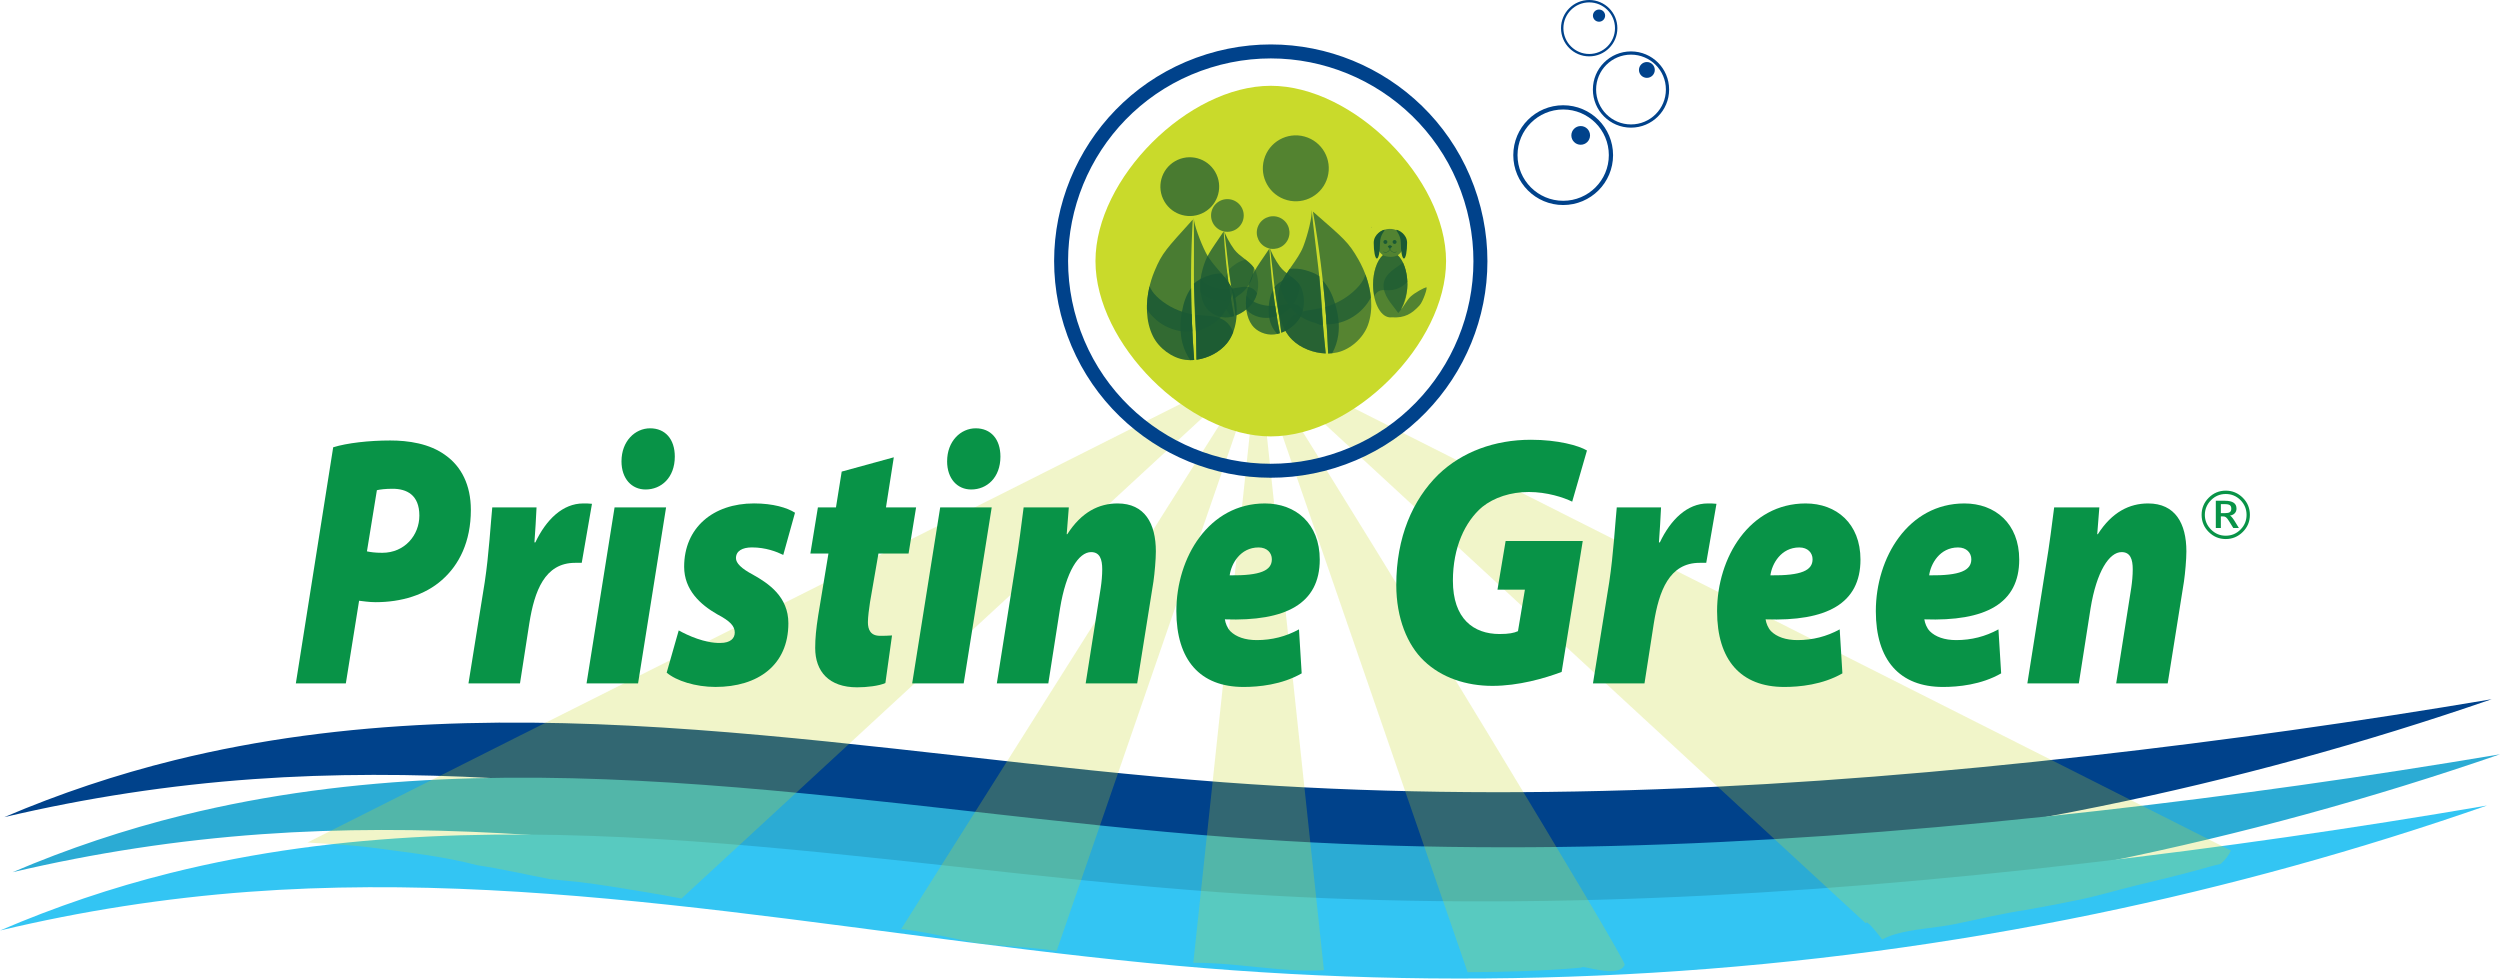 <svg viewBox="0 0 1800 704.55" xmlns="http://www.w3.org/2000/svg" data-name="Layer 1" id="Layer_1">
  <defs>
    <style>
      .cls-1 {
        opacity: .73;
      }

      .cls-1, .cls-2, .cls-3, .cls-4, .cls-5, .cls-6, .cls-7, .cls-8, .cls-9, .cls-10, .cls-11, .cls-12 {
        fill: #1a5934;
      }

      .cls-1, .cls-3, .cls-4, .cls-5, .cls-6, .cls-13, .cls-14, .cls-7, .cls-15, .cls-11 {
        isolation: isolate;
      }

      .cls-2 {
        opacity: .59;
      }

      .cls-3 {
        opacity: .67;
      }

      .cls-4 {
        opacity: .78;
      }

      .cls-5 {
        opacity: .71;
      }

      .cls-6 {
        opacity: .84;
      }

      .cls-13 {
        opacity: .85;
      }

      .cls-16, .cls-17 {
        fill: #c9da2b;
      }

      .cls-18, .cls-12 {
        opacity: .77;
      }

      .cls-14 {
        opacity: .87;
      }

      .cls-7 {
        opacity: .86;
      }

      .cls-15 {
        opacity: .93;
      }

      .cls-8 {
        opacity: .72;
      }

      .cls-19 {
        fill: #33c5f3;
      }

      .cls-20 {
        fill: #00428b;
      }

      .cls-9 {
        opacity: .86;
      }

      .cls-11 {
        opacity: .66;
      }

      .cls-21 {
        fill: #2babd4;
      }

      .cls-22 {
        opacity: .49;
      }

      .cls-17 {
        opacity: .25;
      }

      .cls-23 {
        fill: #089347;
      }
    </style>
  </defs>
  <path d="M3.17,588.33c58.91-13.9,118.94-23.06,179.32-27.36,230.22-16.4,458.97,37.71,688.96,56.99,213.83,17.93,430.22,5.57,640.46-37.35,95.61-19.52,189.93-45.32,282.16-77.19-96.02,16.21-192.48,29.78-289.24,40.71-207.07,23.39-416.14,34.62-623.95,19.11-252.36-18.84-509.35-76.64-755.03-15.96-41.91,10.35-82.99,24.09-122.69,41.04Z" class="cls-20" id="path7204"></path>
  <path d="M9.1,627.99c58.91-13.9,118.94-23.06,179.32-27.36,230.22-16.4,458.97,37.71,688.96,56.99,213.83,17.93,430.22,5.57,640.46-37.35,95.61-19.52,189.93-45.32,282.16-77.19-96.02,16.21-192.48,29.78-289.24,40.71-207.07,23.39-416.14,34.62-623.95,19.11-252.36-18.84-509.35-76.64-755.03-15.96-41.91,10.35-82.99,24.09-122.69,41.04Z" class="cls-21" data-name="path7204" id="path7204-2"></path>
  <path d="M0,669.97c58.87-14.07,118.88-23.4,179.24-27.87,230.17-17.06,459.07,36.4,689.12,55.03,213.88,17.32,430.24,4.35,640.35-39.17,95.55-19.79,189.8-45.86,281.94-77.99-95.97,16.48-192.39,30.33-289.12,41.53-207,23.98-416.04,35.81-623.89,20.89-252.41-18.12-509.56-75.19-755.07-13.8-41.88,10.47-82.92,24.33-122.57,41.39Z" class="cls-19" data-name="path7204" id="path7204-3"></path>
  <path d="M922.98,276.86c139.65,128.87,279.32,257.76,420.4,387.96.41-2.67,5.63,3.64,11.82,11.59,3.01-1.57,6.16-2.85,9.47-3.8,13.45-3.96,30.06-4.54,43.7-7.43,16.24-3.44,34.4-7.67,50.75-10.11,12.65-2.22,23.08-4.26,35.69-6.8,15.48-3.11,28.41-7.14,43.79-10.89,14.25-3.48,28.61-6.84,42.78-10.7,5.83-1.59,11.63-3.38,17.52-4.66,3.17-2.84,5.67-6.02,7.38-9.6-174.61-88.12-510.82-257.61-682.65-344.32,24.3,2.72,48.54,5.65,72.73,8.72-8.05-8.04-14.81-17.64-20.28-28.81-.7-1.45-1.37-2.94-2.02-4.45-16.7,2.09-33.43,4.13-50.17,6.09,14.84-7.49,29.69-14.98,44.53-22.47-2.16-8.05-3.6-16.5-4.26-25.04-14.64,13.51-29.27,27.02-43.91,40.53-1.3-1.35-2.59-2.7-3.89-4.06,12.07-19.12,24.14-38.25,36.21-57.38-.5-.11-1-.21-1.5-.32-2.16,2.59-4.25,5.27-6.26,8.03-7.06,11.9-14.02,23.92-22.21,34.7-1.63,2.14-3.36,4.12-5.19,6.01-7.02,7.25-14.58,14.56-22.33,20.67-2.02,1.59-4.13,2.93-6.31,4.17-1.68.95-3.38,1.9-5.08,2.84-.24.95-.48,1.89-.72,2.84-1.17-.18-2.34-.36-3.51-.55-6.04,3.21-12.19,6.22-18.41,8.68-4.69,2.21-9.44,4.18-14.36,5.76,12.14-1.89,24.27-3.79,36.41-5.68.42,1.71.84,3.42,1.27,5.13-169.49,85.53-488.23,244.92-662.98,333.06,1.66.13,3.33.26,4.99.37,14.42.99,28.74,1.65,43.12,3.6,24.75,3.36,49.89,6.02,74.28,12.47,17.46,2.57,34.61,6.61,51.92,9.94,7,.79,14.03,1.27,21.02,2.1,15.41,1.83,30.73,4.42,46.07,6.93,9.31,1.52,18.6,3.25,27.88,4.98,133.63-123.33,265.37-244.92,397.11-366.51,1.13,1.54,2.26,3.09,3.39,4.63-80.55,127.58-161.1,255.16-242.34,383.84,18.34,2.04,36.26,6.57,54.38,10.12,19.1,2.35,38.5,2.81,57.57,5.64,45.99-133.2,91.8-265.89,137.6-398.57,1.35.64,2.71,1.28,4.06,1.93-14.42,135.01-28.83,270.03-43.27,405.25,1.12-.06,2.23-.09,3.34-.08,18.94.2,38.03,2.86,56.93,4.45,9.32.78,18.55,1.45,27.89,1.14,1.97-.07,3.93-.14,5.9-.2-14.7-137.67-29.34-274.88-43.99-412.09,1.39-.54,2.78-1.08,4.17-1.61,47.71,138.22,95.42,276.46,143.27,415.08,27.39-.1,54.72-.87,82-3.3-.24-2.57,26.55,8.44,31.1-2.02,1.05-3.89-174.35-292.87-250.54-413.56,1.24-1.4,2.48-2.8,3.72-4.2Z" class="cls-17"></path>
  <g id="g5522">
    <path d="M766.03,234.26c-25.55-82.25,20.41-169.64,102.66-195.2,82.25-25.55,169.64,20.41,195.2,102.66,25.55,82.25-20.41,169.64-102.66,195.2h0c-82.25,25.55-169.64-20.41-195.2-102.66h0ZM775.63,231.28c23.9,76.94,105.66,119.94,182.6,96.04h0c76.94-23.91,119.94-105.66,96.04-182.61h0c-23.91-76.94-105.66-119.94-182.6-96.04-76.94,23.9-119.94,105.66-96.04,182.6h0s0,0,0,0Z" class="cls-20" id="path5272"></path>
  </g>
  <g id="path7517-3-1">
    <path d="M1041.17,187.99c0,59.5-66.72,126.22-126.21,126.22s-126.22-66.72-126.22-126.22,66.72-126.22,126.22-126.22,126.21,66.72,126.21,126.22h0Z" class="cls-16"></path>
  </g>
  <g id="g10001">
    <g>
      <g id="g5511">
        <g id="path7062-6-35-7-7-2-5-3">
          <g class="cls-18">
            <path d="M864.52,200.38c.15.24.31.48.47.71,1.16,1.61,2.83,2.77,4.61,3.71,4.61,2.44,10.06,3.46,15.57,3.13.17,1.14.34,2.29.52,3.43.85,5.44,1.81,10.85,2.88,16.23-1.37.44-2.75.75-4.11.9-6.07.67-12.65-2.15-15.96-6.75-4.07-5.66-5.01-13.66-3.98-21.35h0ZM887.02,207.78c.32-.04.65-.08.97-.12,2.24-.32,4.48-.85,6.72-1.07,2.24-.22,4.54-.1,6.46.82,1.49.72,2.68,1.9,3.6,3.24.11.16.22.32.32.49-.51,1.97-1.28,3.86-2.34,5.59-2.85,4.62-7.87,8.53-13.14,10.5l-2.59-19.45Z" class="cls-10"></path>
          </g>
        </g>
        <g id="path7090-2-6-36-8-6-0-6">
          <g class="cls-18">
            <path d="M881.51,165.99c.15,2.31,4.09,9.55,7.16,13.65,3.81,5.07,10.57,7.99,14.1,13.09,0,3.84-.95,7.77-2.92,11.31-1.99,3.57-4.98,6.68-8.48,8.87-1.1.68-3.18,2.94-3.42,1.78-3.3-16.12-4.34-32.42-6.48-48.64,0-.03.03-.04.05-.07h0ZM881.05,166.67c.77,15.05,2.32,29.97,4.63,44.69.21,1.32.42,2.64.64,3.95-2.1.72-4.28,1.15-6.44,1.25-3.95.19-7.81-.69-11.08-2.5-1.62-.9-3.1-2.03-4.38-3.34-.74-5.66-.04-11.82,1.58-17.34,2.67-9.06,4.39-11.09,15.04-26.72h0Z" class="cls-10"></path>
          </g>
        </g>
        <g class="cls-14" id="path6952-1-9-1">
          <circle r="11.77" cy="155.13" cx="883.72" class="cls-12"></circle>
        </g>
        <g id="path7078-3-5-9-4-2-8-7">
          <g class="cls-22">
            <path d="M890.28,189.72c2.03-1.31,4.28-2.27,6.59-2.74,3.21,2.5,6.21,5.12,7.52,8.89,2.18,6.32,2.22,14.62-1.63,20.85-2.85,4.62-7.87,8.53-13.14,10.5-1.21-10.64-3.19-21.87-4.9-32.86,1.41-1.79,3.65-3.4,5.57-4.64h0ZM883.64,196.68c.6,4.92,1.28,9.81,2.04,14.68.85,5.44,1.81,10.85,2.88,16.23-.6.19-1.2.36-1.79.5-1.87-1.84-3.36-4.06-4.38-6.51-1.76-4.2-2.15-8.99-1.79-13.74.28-3.74,1.05-7.58,2.96-11.02.03-.05.05-.09.08-.14Z" class="cls-10"></path>
          </g>
        </g>
      </g>
      <g id="g5520">
        <g id="path7062-6-35-7-7-2-5-3-7">
          <g class="cls-18">
            <path d="M897.45,212.71c.15.24.31.48.47.71,1.16,1.61,2.83,2.77,4.61,3.71,4.61,2.44,10.06,3.46,15.57,3.13.17,1.14.34,2.29.52,3.43.85,5.44,1.81,10.85,2.88,16.23-1.37.44-2.75.75-4.11.9-6.07.67-12.65-2.15-15.96-6.75-4.07-5.66-5.01-13.66-3.98-21.35h0ZM919.96,220.1c.32-.04.65-.08.97-.12,2.24-.32,4.48-.85,6.72-1.07,2.24-.22,4.54-.1,6.46.82,1.49.72,2.68,1.9,3.6,3.24.11.16.22.32.32.49-.51,1.97-1.28,3.86-2.34,5.59-2.85,4.62-7.87,8.53-13.14,10.5l-2.59-19.45Z" class="cls-10"></path>
          </g>
        </g>
        <g id="path7078-3-5-9-4-2-8-7-6">
          <g class="cls-18">
            <path d="M923.21,202.05c2.03-1.31,4.28-2.27,6.59-2.74,3.21,2.5,6.21,5.12,7.52,8.89,2.18,6.32,2.22,14.62-1.63,20.85-2.85,4.62-7.87,8.53-13.14,10.5-1.21-10.64-3.19-21.87-4.9-32.86,1.41-1.79,3.65-3.4,5.57-4.64h0ZM916.57,209c.6,4.92,1.28,9.81,2.04,14.68.85,5.44,1.81,10.85,2.88,16.23-.6.19-1.2.36-1.79.5-1.87-1.84-3.36-4.06-4.38-6.51-1.76-4.2-2.15-8.99-1.79-13.74.28-3.74,1.05-7.58,2.96-11.02.03-.05.05-.09.08-.14Z" class="cls-10"></path>
          </g>
        </g>
        <g id="path7090-2-6-36-8-6-0-6-5">
          <g class="cls-18">
            <path d="M914.44,178.32c.15,2.31,4.09,9.55,7.16,13.65,3.81,5.07,10.57,7.99,14.1,13.09,0,3.84-.95,7.77-2.92,11.31-1.99,3.57-4.98,6.68-8.48,8.87-1.1.68-3.18,2.94-3.42,1.78-3.3-16.12-4.34-32.42-6.48-48.64,0-.03.03-.04.05-.07h0ZM913.98,178.99c.77,15.05,2.32,29.97,4.63,44.69.21,1.32.42,2.64.64,3.95-2.1.72-4.28,1.15-6.44,1.25-3.95.19-7.81-.69-11.08-2.5-1.62-.9-3.1-2.03-4.38-3.34-.74-5.66-.04-11.82,1.58-17.34,2.67-9.06,4.39-11.09,15.04-26.72h0Z" class="cls-10"></path>
          </g>
        </g>
        <g class="cls-14" id="path6952-1-9-1-3">
          <path d="M926.84,173.34c-3.25,5.63-10.45,7.56-16.07,4.31-5.63-3.25-7.56-10.45-4.31-16.07h0c3.25-5.63,10.45-7.56,16.07-4.31h0c5.63,3.25,7.56,10.45,4.31,16.07Z" class="cls-12"></path>
        </g>
      </g>
      <g id="g5492">
        <g id="g7122-0-7-6-5-7">
          <path d="M939.66,194.46c-3.6-1.01-7.4-1.32-11.11-.83-4,5.77-7.64,11.62-8.25,18.41-1.02,11.36,1.99,24.74,10.18,32.68,6.07,5.89,15.21,9.45,24.03,9.76-2.07-17.8-3.17-36.94-4.6-55.57-2.82-2.12-6.85-3.5-10.25-4.45ZM952.41,202.05c.9,8.24,1.66,16.49,2.28,24.76.69,9.22,1.22,18.45,1.57,27.7.99-.01,1.97-.07,2.93-.17,2.2-3.98,3.65-8.37,4.32-12.87,1.15-7.72-.01-15.64-2.32-23.1-1.82-5.87-4.41-11.63-8.61-16.13-.06-.06-.12-.12-.17-.18Z" class="cls-4" id="path7078-3-5-6-6-9"></path>
          <path d="M983.11,197.61c-.14.47-.29.94-.46,1.4-1.18,3.22-3.32,6-5.7,8.48-6.18,6.43-14.15,11.04-22.72,13.52.16,1.93.31,3.87.46,5.8.69,9.22,1.22,18.45,1.57,27.7,2.27-.03,4.5-.29,6.63-.78,9.56-2.22,18.61-10.35,21.99-19.56,4.16-11.33,2.64-24.72-1.77-36.55ZM951.31,221.76c-.51.12-1.02.23-1.53.33-3.56.71-7.19,1.07-10.71,1.94-3.52.87-7.01,2.31-9.6,4.84-2.02,1.97-3.41,4.51-4.33,7.18-.11.32-.21.64-.31.96,1.5,2.89,3.38,5.52,5.66,7.73,6.07,5.89,15.21,9.45,24.03,9.76l-3.19-32.72Z" class="cls-11" id="path7062-6-35-4-3-2"></path>
          <path d="M944.36,151.49c.63,3.81-2.75,17.6-5.95,25.87-3.97,10.24-13.26,18.61-16.8,28.76,1.42,6.18,4.33,11.99,8.65,16.61,4.37,4.67,10.1,8.05,16.28,9.67,1.93.51,5.96,3,5.9,1-.87-27.74-5.3-54.56-7.99-81.83,0-.04-.06-.05-.1-.08ZM945.31,152.32c4.36,24.65,7.49,49.52,9.37,74.48.17,2.24.33,4.48.47,6.72,3.49.02,6.99-.48,10.33-1.48,6.13-1.84,11.73-5.37,16.07-10.06,2.16-2.34,4-4.96,5.49-7.77-.94-9.51-4.29-19.06-8.81-27.05-7.43-13.14-10.82-15.47-32.93-34.83Z" class="cls-5" id="path7090-2-6-9-9-0"></path>
        </g>
        <path d="M955.86,127.53c-3.5,12.64-16.58,20.04-29.21,16.54-12.64-3.5-20.04-16.58-16.54-29.21,3.5-12.64,16.58-20.04,29.21-16.54,12.64,3.5,20.04,16.58,16.54,29.21Z" class="cls-3" id="path6895-0-8-3"></path>
      </g>
      <g id="g5499">
        <g class="cls-13" id="path6895-1-5-4-2">
          <path d="M837.38,143.16c4.84,10.64,17.39,15.33,28.03,10.49h0c10.64-4.84,15.33-17.39,10.49-28.03-4.84-10.64-17.39-15.33-28.03-10.49-10.64,4.84-15.33,17.39-10.49,28.03h0Z" class="cls-9"></path>
        </g>
        <g id="g7401-6-4-1-7">
          <path d="M827.69,206.09c.19.45.39.89.6,1.33,1.5,3.04,3.86,5.56,6.41,7.75,6.64,5.7,14.79,9.45,23.28,11.05.06,1.91.13,3.82.21,5.72.37,9.09.91,18.18,1.61,27.26-2.18.19-4.34.15-6.44-.13-9.4-1.25-18.99-8.34-23.26-17.03-5.26-10.7-5.31-23.95-2.41-35.95h0ZM860.85,226.67c.5.07,1,.12,1.51.17,3.49.35,7,.35,10.47.87,3.47.51,6.97,1.59,9.74,3.81,2.16,1.73,3.78,4.09,4.96,6.61.14.3.27.6.4.91-1.11,2.97-2.62,5.73-4.55,8.11-5.16,6.35-13.51,10.71-21.91,11.86l-.62-32.34h0Z" class="cls-7" id="path7062-5-9-8-8-2-5"></path>
          <path d="M868.94,198.83c3.34-1.34,6.94-2,10.55-1.88,4.48,5.26,8.62,10.64,9.97,17.23,2.25,11.03.88,24.41-6.08,32.97-5.16,6.35-13.51,10.71-21.91,11.86-.02-17.62-1.12-36.47-1.84-54.84,2.46-2.34,6.17-4.08,9.31-5.34h0ZM857.59,207.48c.07,8.15.27,16.3.6,24.45.37,9.09.91,18.18,1.61,27.26-.95.08-1.89.12-2.83.11-2.55-3.69-4.44-7.84-5.58-12.18-1.97-7.45-1.74-15.32-.37-22.84,1.08-5.92,2.92-11.81,6.43-16.61.05-.07.1-.13.15-.2h0Z" class="cls-6" id="path7078-6-2-9-7-9-9"></path>
          <path d="M859.61,157.21c-.17,3.79,4.61,16.97,8.61,24.76,4.95,9.64,14.79,16.94,19.32,26.53-.67,6.19-2.8,12.16-6.42,17.09-3.66,4.99-8.76,8.85-14.51,11.03-1.79.68-5.37,3.51-5.54,1.55-2.28-27.24-1.06-53.92-1.54-80.88,0-.04.05-.06.08-.09h0ZM858.79,158.12c-1.41,24.55-1.61,49.2-.6,73.81.09,2.21.19,4.41.3,6.62-3.34.35-6.75.2-10.06-.46-6.07-1.21-11.84-4.12-16.52-8.3-2.33-2.08-4.39-4.47-6.13-7.08-.16-9.4,1.97-19.07,5.4-27.33,5.64-13.58,8.62-16.19,27.62-37.27Z" class="cls-1" id="path7090-9-0-2-1-3-2"></path>
        </g>
      </g>
      <g id="g9901">
        <g id="g5450">
          <g id="path5373-9">
            <path d="M1010.15,189.16c-1.85,1.4-3.83,2.67-5.71,4.03-1.65,1.19-3.25,2.46-4.61,3.93-1.36,1.47-2.48,3.15-3.09,5-1.18,3.57-.36,7.48,1.32,10.88,1.68,3.39,4.17,6.38,6.51,9.43.74.97,1.47,1.96,2.16,2.97,4.04-4.04,6.58-12,6.58-20.67,0-5.75-1.13-11.29-3.15-15.56Z" class="cls-2"></path>
          </g>
          <g id="path5373-3">
            <path d="M995.72,183.74c-4.29,3.87-7.02,12.07-7.03,21.08,0,2.84.28,5.65.81,8.3.34-.61.71-1.2,1.17-1.74.78-.93,1.79-1.72,2.98-2.13.98-.34,2.05-.41,3.09-.39,1.05.02,2.09.13,3.14.13,3.47.02,6.9-1.09,9.73-2.94,1.36-.89,2.59-1.94,3.67-3.1-.35-8.22-2.97-15.49-6.88-19.1-1.42.7-3.29,1.08-5.24,1.09-2.04,0-4-.43-5.44-1.19h0Z" class="cls-2"></path>
          </g>
          <g class="cls-15" id="path5302">
            <path d="M992.44,168.7c-.83,2.14-1.04,4.59-1.06,6.73,0,3.31,1.62,6.41,4.3,8.25-4.33,3.89-7.1,12.17-7.11,21.28,0,12.33,5.02,22.57,11.5,23.48.16.03.33.06.49.07.14.01.28.02.41.02h0s.02,0,.02,0c.27,0,.54-.02.81-.05.03,0,.06,0,.09-.01,9.58.72,14.81-2.74,20.12-8.52,2.68-2.91,6.12-13.34,4.91-13.09-1.66.34-7.9,3.68-11.12,6.53-2.89,2.56-5.79,8.5-7.03,9.21,2.09-4.34,4.61-11.75,4.61-17.64,0-9.04-2.73-17.27-7.01-21.2,2.75-1.83,4.41-4.97,4.41-8.33-.48-2.35-.38-4.6-1.24-6.73-5.77-6.51-15.55-3.69-17.12,0h0Z" class="cls-8"></path>
          </g>
        </g>
        <g id="g9804">
          <path d="M993.62,174.79c0,6.28-1.02,11.36-2.27,11.36-1.26,0-2.27-5.09-2.27-11.36s6.36-9.32,7.61-9.32c1.26,0-3.07,3.04-3.07,9.32Z" class="cls-10" id="path9786"></path>
          <path d="M1008.57,174.79c0,6.28,1.02,11.36,2.27,11.36s2.27-5.09,2.27-11.36-6.36-9.32-7.61-9.32,3.07,3.04,3.07,9.32h0Z" class="cls-10" id="path9786-2"></path>
        </g>
        <path d="M1002.13,177.89c-.91.24-1.02,1.34-1.36,1.36-.44.01-.46-.93-1.36-1.36-.68-.32.61-1.36,1.36-1.36.75,0,2.08,1.17,1.36,1.36Z" class="cls-10" id="path9808"></path>
        <g id="g9842">
          <path d="M1000.92,178.94c.12.26-.5,1.91-1.89,2.55-1.4.64-3.05.03-3.17-.22-.12-.26,1.66.62,3.06-.02,1.4-.64,1.89-2.56,2.01-2.31h0Z" class="cls-10" id="path9824"></path>
          <path d="M1000.64,178.94c-.12.26.5,1.91,1.89,2.55,1.4.64,3.05.03,3.17-.22.12-.26-1.66.62-3.06-.02-1.4-.64-1.89-2.56-2.01-2.31h0Z" class="cls-10" id="path9824-0"></path>
        </g>
        <g id="g9867">
          <path d="M998.9,174.22c0,.79-.64,1.43-1.43,1.43h0c-.79,0-1.43-.64-1.43-1.43h0c0-.79.64-1.43,1.43-1.43s1.43.64,1.43,1.43Z" class="cls-10" id="path9846"></path>
          <path d="M1005.54,174.22c0,.79-.64,1.43-1.43,1.43h0c-.79,0-1.43-.64-1.43-1.43h0c0-.79.64-1.43,1.43-1.43s1.43.64,1.43,1.43Z" class="cls-10" id="path9846-1"></path>
        </g>
        <path d="M987.82,163.61c0,.16-.05.28-.11.28h0c-.06,0-.11-.13-.11-.28h0c0-.16.05-.28.11-.28s.11.13.11.28Z" class="cls-10" id="path9865"></path>
      </g>
    </g>
  </g>
  <g id="g7776-35">
    <g id="g7158-8-6">
      <path d="M1144.22,0c-11.21,0-20.29,9.08-20.29,20.29h0c0,11.21,9.08,20.29,20.29,20.29h0c11.21,0,20.29-9.08,20.29-20.29h0c0-11.21-9.08-20.29-20.29-20.29h0ZM1144.22,1.72c10.25,0,18.57,8.31,18.57,18.57h0c0,10.25-8.31,18.57-18.57,18.57h0c-10.25,0-18.57-8.31-18.57-18.57h0c0-10.25,8.31-18.57,18.57-18.57h0Z" class="cls-20" id="path7000-4-2"></path>
      <path d="M1174.32,37.01c-15.16,0-27.45,12.29-27.45,27.45s12.29,27.45,27.45,27.45c15.16,0,27.45-12.29,27.45-27.45h0c0-15.16-12.29-27.45-27.45-27.45h0ZM1174.32,39.34c13.87,0,25.12,11.25,25.12,25.12s-11.25,25.12-25.12,25.12c-13.87,0-25.12-11.25-25.12-25.12s11.25-25.12,25.12-25.12Z" class="cls-20" id="path7000-6-3-9"></path>
      <path d="M1125.49,75.78c-19.84,0-35.92,16.08-35.92,35.92s16.08,35.92,35.92,35.92h0c19.84,0,35.92-16.08,35.92-35.92h0c0-19.84-16.08-35.92-35.92-35.92ZM1125.49,78.83c18.15,0,32.87,14.71,32.87,32.87h0c0,18.15-14.71,32.87-32.87,32.87h0c-18.15,0-32.87-14.71-32.87-32.87h0c0-18.15,14.71-32.87,32.87-32.87h0Z" class="cls-20" id="path7000-1-1-12"></path>
    </g>
    <path d="M1144.83,97.49c0,3.72-3.01,6.73-6.73,6.73h0c-3.72,0-6.73-3.01-6.73-6.73h0c0-3.72,3.01-6.73,6.73-6.73h0c3.72,0,6.73,3.01,6.73,6.73h0Z" class="cls-20" id="path7374-7"></path>
    <path d="M1191.45,50.36c0,3.15-2.55,5.7-5.7,5.7h0c-3.15,0-5.7-2.55-5.7-5.7h0c0-3.15,2.55-5.7,5.7-5.7h0c3.15,0,5.7,2.55,5.7,5.7h0Z" class="cls-20" id="path7376-0"></path>
    <path d="M1155.69,11.25c0,2.43-1.97,4.39-4.39,4.39-2.43,0-4.39-1.97-4.39-4.39s1.97-4.39,4.39-4.39c2.43,0,4.39,1.97,4.39,4.39Z" class="cls-20" id="path7378-93"></path>
  </g>
  <g>
    <path d="M1602.54,355.68c-2.05,0-3.96.37-5.73,1.1-1.77.74-3.39,1.84-4.86,3.31-1.47,1.47-2.58,3.11-3.33,4.9-.75,1.78-1.13,3.69-1.13,5.73,0,2.02.38,3.92,1.13,5.7.75,1.77,1.86,3.39,3.33,4.86,1.47,1.47,3.09,2.58,4.86,3.33,1.77.74,3.68,1.1,5.73,1.1s3.98-.37,5.75-1.1c1.78-.75,3.41-1.86,4.88-3.33,1.45-1.45,2.54-3.07,3.26-4.83.74-1.77,1.1-3.68,1.1-5.73,0-2.08-.37-4-1.1-5.77-.74-1.78-1.82-3.4-3.26-4.86-1.47-1.47-3.1-2.57-4.88-3.31-1.77-.74-3.68-1.1-5.75-1.1ZM1602.54,353.26c2.38,0,4.59.43,6.64,1.29,2.06.86,3.95,2.14,5.65,3.85,1.71,1.71,2.98,3.58,3.82,5.63.84,2.05,1.27,4.28,1.27,6.69,0,2.38-.42,4.59-1.27,6.64-.84,2.03-2.12,3.9-3.82,5.61-1.71,1.71-3.59,2.99-5.65,3.85-2.05.86-4.26,1.29-6.64,1.29s-4.6-.43-6.66-1.29c-2.05-.86-3.93-2.14-5.63-3.85-1.71-1.71-2.98-3.57-3.82-5.61-.84-2.05-1.27-4.26-1.27-6.64,0-2.41.42-4.64,1.27-6.69.84-2.05,2.12-3.93,3.82-5.63,1.71-1.71,3.58-2.99,5.63-3.85,2.06-.86,4.29-1.29,6.66-1.29ZM1601.91,362.98h-2.89v6.48h2.89c1.72,0,2.92-.24,3.59-.73.69-.48,1.03-1.31,1.03-2.49s-.34-2.03-1.03-2.51c-.69-.5-1.88-.75-3.59-.75ZM1602.07,360.56c2.75,0,4.81.47,6.17,1.41,1.36.92,2.04,2.33,2.04,4.22,0,1.35-.41,2.46-1.24,3.33-.81.88-1.97,1.45-3.47,1.71.38.13.82.49,1.34,1.1.53.59,1.16,1.46,1.88,2.6l3.21,5.23h-4.04l-3.03-4.9c-.92-1.5-1.67-2.45-2.25-2.84-.56-.41-1.27-.61-2.11-.61h-1.55v8.35h-3.64v-19.62h6.69,0Z" class="cls-23" id="path6018-9"></path>
    <g>
      <path d="M239.91,322.04c9.98-3.09,25.81-4.89,40.99-4.89,12.8,0,28.41,2.06,40.12,10.82,11.06,7.98,18,21.12,18,39.15,0,22.92-8.46,39.67-20.82,50.48-12.15,10.82-29.28,15.97-47.72,15.97-4.99,0-9.33-.77-11.93-1.03l-9.54,59.5h-36l26.89-170ZM264.2,396.99c2.6.52,5.64,1.03,11.06,1.03,16.05,0,26.68-12.62,26.68-26.79,0-14.94-9.11-19.32-19.3-19.32-5.21,0-9.11.52-11.28,1.03l-7.16,44.04Z" class="cls-23"></path>
      <path d="M337.3,492.03l11.71-72.89c3.04-20.09,4.34-43.27,5.42-53.83h31.88c-.43,8.5-.87,16.74-1.52,25.24h.65c7.81-16.48,19.74-28.07,34.49-28.07,2.17,0,4.12,0,6.29.26l-7.37,42.5h-4.77c-21.91,0-29.28,20.35-32.97,43.53l-6.72,43.27h-37.09Z" class="cls-23"></path>
      <path d="M422.32,492.03l20.17-126.72h37.09l-20.17,126.72h-37.09ZM447.48,332.08c0-14.42,9.76-23.7,20.6-23.7s17.78,7.73,17.78,20.35c0,15.2-9.76,23.7-21.04,23.7-9.98,0-17.35-7.73-17.35-20.35Z" class="cls-23"></path>
      <path d="M488.69,453.91c6.51,3.61,18.87,9.27,29.93,9.01,7.37,0,10.41-3.35,10.41-7.47,0-4.64-3.25-8.24-12.58-13.14-12.15-6.95-23.86-17.51-23.86-34.26,0-28.07,20.82-45.59,50.32-45.59,13.66,0,23.86,3.09,29.5,6.7l-8.46,30.39c-4.77-2.32-12.58-5.41-22.56-5.41-6.94,0-11.5,2.58-11.5,7.73,0,3.61,3.9,7.47,12.15,11.85,11.5,6.44,25.59,15.97,25.59,35.03,0,30.14-21.91,45.85-52.49,45.85-14.31,0-28.2-4.38-35.14-10.3l8.68-30.39Z" class="cls-23"></path>
      <path d="M643.54,329.25l-5.64,36.06h21.69l-5.42,33.23h-21.69l-6.07,35.03c-.65,4.12-1.52,10.82-1.52,14.42,0,5.41,1.95,9.79,8.68,9.79,2.6,0,5.64,0,8.68-.26l-4.77,34.26c-4.55,2.06-13.23,3.09-20.39,3.09-20.17,0-30.15-11.33-30.15-28.33,0-6.95.65-13.65,2.17-23.44l7.37-44.56h-13.01l5.42-33.23h13.01l4.12-25.76,37.52-10.3Z" class="cls-23"></path>
      <path d="M656.77,492.03l20.17-126.72h37.09l-20.17,126.72h-37.09ZM681.93,332.08c0-14.42,9.76-23.7,20.6-23.7s17.78,7.73,17.78,20.35c0,15.2-9.76,23.7-21.04,23.7-9.98,0-17.35-7.73-17.35-20.35Z" class="cls-23"></path>
      <path d="M717.72,492.03l13.23-83.71c2.82-16.74,4.55-31.42,6.07-43.01h32.53l-1.52,19.32h.43c10.19-15.97,22.77-22.15,36.22-22.15,19.52,0,27.54,14.42,27.54,34.51,0,5.67-.87,15.71-1.73,21.64l-11.71,73.41h-37.09l10.84-68.77c.65-4.38,1.08-9.02,1.08-13.39,0-7.21-1.74-12.36-8.02-12.36-8.89,0-18,13.91-22.34,40.44l-8.46,54.09h-37.09Z" class="cls-23"></path>
      <path d="M937.21,484.82c-14.31,8.24-31.01,9.79-41.86,9.79-31.23,0-48.37-19.32-48.37-54.6,0-38.64,23.42-77.53,63.77-77.53,22.12,0,39.47,14.42,39.47,40.44,0,31.68-24.29,44.56-68.32,43.01.43,2.83,1.74,6.18,3.9,8.5,4.12,4.12,10.63,6.44,19.09,6.44,10.84,0,21.04-2.58,30.37-7.73l1.95,31.68ZM906.19,394.16c-13.23,0-19.74,11.85-20.82,20.09,22.56.26,30.36-3.61,30.36-11.59,0-4.64-3.47-8.5-9.54-8.5Z" class="cls-23"></path>
      <path d="M1124.38,483.79c-12.36,4.64-31.01,10.04-49.88,10.04s-36.65-5.92-49.23-18.03c-11.93-11.33-19.95-30.65-19.95-54.6,0-34.26,11.71-61.3,30.37-79.59,16.92-16.23,40.34-24.98,66.58-24.98,19.3,0,34.27,4.12,40.34,7.73l-10.63,36.83c-6.29-3.09-18.22-6.95-31.23-6.95s-24.94,3.86-33.62,10.82c-12.36,10.56-21.04,29.11-21.04,53.06,0,27.3,14.75,38.38,33.62,38.38,6.72,0,10.41-.77,13.23-2.06l4.99-29.88h-19.74l5.86-35.03h55.52l-15.18,94.27Z" class="cls-23"></path>
      <path d="M1146.94,492.03l11.71-72.89c3.04-20.09,4.34-43.27,5.42-53.83h31.88c-.43,8.5-.87,16.74-1.52,25.24h.65c7.81-16.48,19.74-28.07,34.49-28.07,2.17,0,4.12,0,6.29.26l-7.37,42.5h-4.77c-21.91,0-29.28,20.35-32.97,43.53l-6.72,43.27h-37.09Z" class="cls-23"></path>
      <path d="M1326.53,484.82c-14.31,8.24-31.01,9.79-41.86,9.79-31.23,0-48.37-19.32-48.37-54.6,0-38.64,23.42-77.53,63.77-77.53,22.12,0,39.47,14.42,39.47,40.44,0,31.68-24.29,44.56-68.32,43.01.43,2.83,1.73,6.18,3.9,8.5,4.12,4.12,10.63,6.44,19.09,6.44,10.84,0,21.04-2.58,30.37-7.73l1.95,31.68ZM1295.51,394.16c-13.23,0-19.74,11.85-20.82,20.09,22.56.26,30.36-3.61,30.36-11.59,0-4.64-3.47-8.5-9.54-8.5Z" class="cls-23"></path>
      <path d="M1440.83,484.82c-14.31,8.24-31.01,9.79-41.86,9.79-31.23,0-48.37-19.32-48.37-54.6,0-38.64,23.42-77.53,63.77-77.53,22.12,0,39.47,14.42,39.47,40.44,0,31.68-24.29,44.56-68.32,43.01.43,2.83,1.73,6.18,3.9,8.5,4.12,4.12,10.63,6.44,19.09,6.44,10.84,0,21.04-2.58,30.37-7.73l1.95,31.68ZM1409.81,394.16c-13.23,0-19.74,11.85-20.82,20.09,22.56.26,30.36-3.61,30.36-11.59,0-4.64-3.47-8.5-9.54-8.5Z" class="cls-23"></path>
      <path d="M1459.7,492.03l13.23-83.71c2.82-16.74,4.55-31.42,6.07-43.01h32.53l-1.52,19.32h.43c10.19-15.97,22.77-22.15,36.22-22.15,19.52,0,27.54,14.42,27.54,34.51,0,5.67-.87,15.71-1.74,21.64l-11.71,73.41h-37.09l10.84-68.77c.65-4.38,1.08-9.02,1.08-13.39,0-7.21-1.73-12.36-8.02-12.36-8.89,0-18,13.91-22.34,40.44l-8.46,54.09h-37.09Z" class="cls-23"></path>
    </g>
  </g>
</svg>